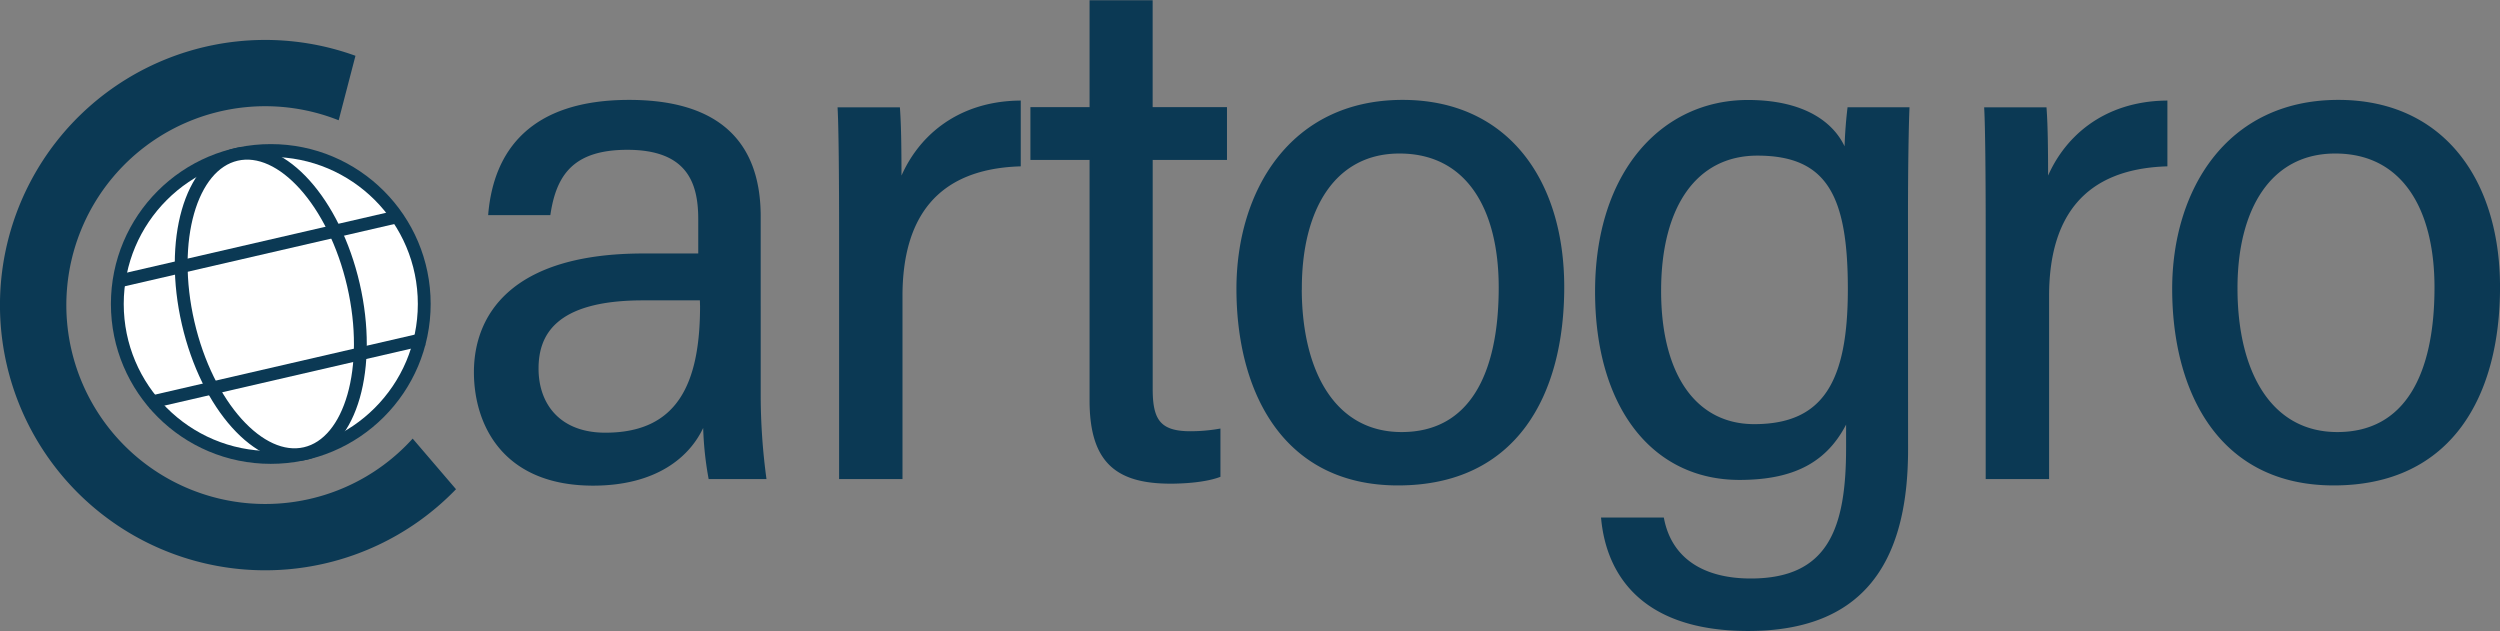 <svg xmlns="http://www.w3.org/2000/svg" viewBox="0 0 584.51 147.53"><rect x="0" y="0" width="584.51" height="147.53" fill="#808080" stroke="none"/><defs><style>.cls-2{stroke:#0b3954;stroke-miterlimit:10;fill:#fff;stroke-width:3px}</style></defs><g id="Layer_2" data-name="Layer 2"><g id="Layer_1-2" data-name="Layer 1"><path d="M177.48 92.51a146.83 146.83 0 001.3 19.13H166a77.28 77.28 0 01-1.25-13.33c-3.3 8.67-12 14.86-26.07 14.86-21 0-27.5-14.2-27.5-26.16 0-13 8.38-27.37 39.24-27.37h13.21v-8.36c0-8.18-2.32-16.63-16.94-16.63-12.55 0-16.89 5.76-18.34 15.28h-13.81c1.29-14.43 9.62-26.2 32.56-26.2 18 0 30.38 7.25 30.38 26.89zM164 69.85h-13.65c-20.88 0-24.81 8.48-24.81 16.33 0 8.41 5.1 15.36 16 15.36 16.93 0 22.51-11.41 22.51-29.93zm32.56-15.12c0-13.74-.11-25-.34-29.26h13.83c.29 4.07.35 9.57.35 17.49 4-10.7 13.54-18.85 27.88-19.07v14.64c-19.38.7-27.65 12.11-27.65 30.7v42.41h-14.07zm44.73-29.3h13.83v-25h14v25h17.38v11.59h-17.37v53.94c0 7.2 1.8 10.24 9.16 10.24a39.59 39.59 0 006.68-.56v10.58c-3.33 1.21-8.26 1.49-11.27 1.49-12.53 0-18.58-4.79-18.58-19.09v-56.6h-13.83zm124.06 41.69c0 25-10.93 46-38.5 46-26.79 0-37.39-21.91-37.39-45.6 0-22.63 12.41-43.79 38.47-43.79 24.4 0 37.42 18.56 37.42 43.39zm-61.37.27c0 19.85 8.09 34 23.72 34 16.14 0 23.08-13.79 23.08-34.18 0-18.7-7.8-31.69-23.55-31.69C312 35.49 304 48.63 304 67.39zm141.76 37.7c0 26.87-10.78 42.06-37 42.06-25.17 0-32.8-13.5-34-25.77h13.96c1.9 9.58 9.64 14.25 20.63 14.25 18.49 0 22.67-12.1 22.67-30.9v-7.07c-4.42 9.64-12 14.17-25.31 14.17-20.26 0-33.38-16.93-33.38-43.64 0-27.94 15.52-44.44 35.35-44.44 13.61 0 20.68 5.59 22.94 12.26a104.44 104.44 0 01.7-10.56h13.76c-.17 4.09-.34 13.24-.34 25zM388 67.99c0 20 8.47 31.55 22.15 31.55 16.47 0 22.26-10.27 22.26-31.94s-4.78-31.59-21.53-31.59c-14.33 0-22.88 11.95-22.88 31.98zm76.64-13.26c0-13.74-.11-25-.34-29.26h13.83c.29 4.07.35 9.57.35 17.49 4-10.7 13.55-18.85 27.89-19.07v14.64c-19.39.7-27.66 12.11-27.66 30.7v42.41h-14.07zm119.5 12.39c0 25-10.93 46-38.51 46-26.79 0-37.39-21.91-37.39-45.6 0-22.63 12.41-43.79 38.47-43.79 24.41 0 37.43 18.56 37.43 43.39zm-61.38.27c0 19.85 8.1 34 23.72 34 16.14 0 23.09-13.79 23.09-34.18 0-18.7-7.81-31.69-23.55-31.69-15.27-.03-23.26 13.11-23.26 31.87z" stroke-width=".75" stroke="#0b3954" stroke-miterlimit="10" fill="#0b3954"/><circle class="cls-2" cx="63.31" cy="71.07" r="35.88"/><ellipse class="cls-2" cx="63.31" cy="270.34" rx="19.83" ry="35.88" transform="rotate(-13 -811.177 170.702)"/><path class="cls-2" d="M28.13 65.63l64.41-14.87M34.72 94.15l64.4-14.87"/><path d="M72.58 316.4a47 47 0 116.26-89.68l3.67-14.09a61.5 61.5 0 1023.43 101l-9.47-11.06a46.83 46.83 0 01-23.89 13.83z" transform="translate(0 -199.27)" stroke="#0b3954" stroke-miterlimit="10" fill="#0b3954"/></g></g></svg>